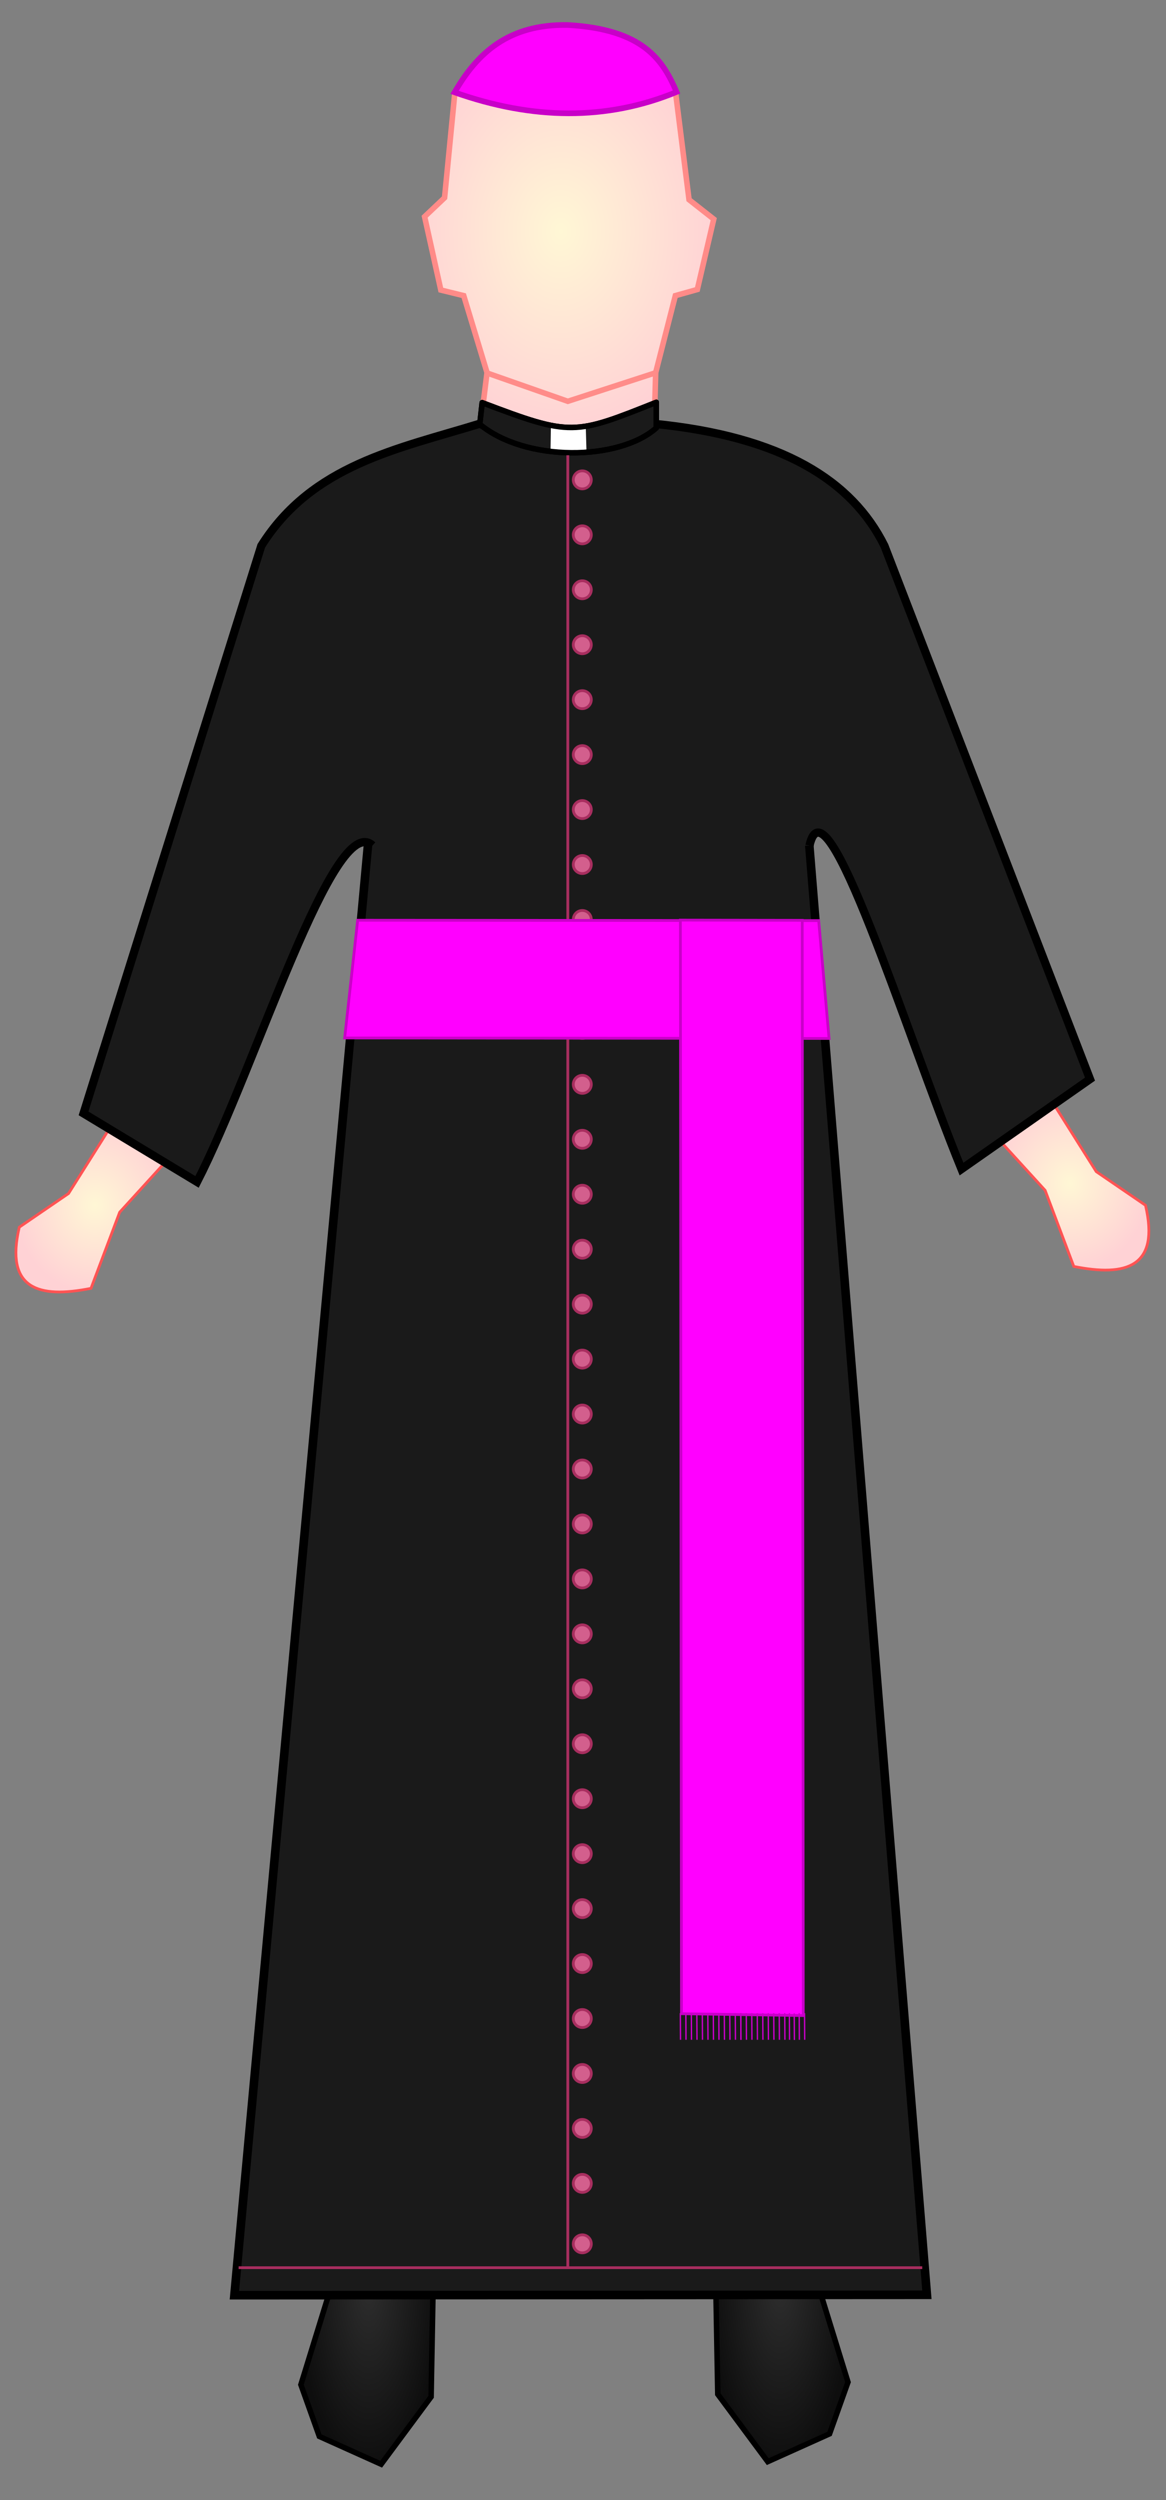 <?xml version="1.0" encoding="UTF-8" standalone="no"?>
<!-- Created with Inkscape (http://www.inkscape.org/) -->
<svg
   xmlns:dc="http://purl.org/dc/elements/1.1/"
   xmlns:cc="http://creativecommons.org/ns#"
   xmlns:rdf="http://www.w3.org/1999/02/22-rdf-syntax-ns#"
   xmlns:svg="http://www.w3.org/2000/svg"
   xmlns="http://www.w3.org/2000/svg"
   xmlns:xlink="http://www.w3.org/1999/xlink"
   xmlns:sodipodi="http://sodipodi.sourceforge.net/DTD/sodipodi-0.dtd"
   xmlns:inkscape="http://www.inkscape.org/namespaces/inkscape"
   width="413.429"
   height="886.289"
   id="svg2"
   sodipodi:version="0.32"
   inkscape:version="0.46"
   version="1.0"
   sodipodi:docbase="F:\pic"
   sodipodi:docname="priest - kopie.svg"
   inkscape:output_extension="org.inkscape.output.svg.inkscape">
  <rect width="100%" height="100%" fill="#808080" stroke="none"/>
  <defs
     id="defs4">
    <inkscape:perspective
       sodipodi:type="inkscape:persp3d"
       inkscape:vp_x="0 : 443.14471 : 1"
       inkscape:vp_y="0 : 1000 : 0"
       inkscape:vp_z="413.42871 : 443.14471 : 1"
       inkscape:persp3d-origin="206.71436 : 295.42981 : 1"
       id="perspective94" />
    <linearGradient
       id="linearGradient3467">
      <stop
         style="stop-color:#2e2e2e;stop-opacity:1;"
         offset="0"
         id="stop3469" />
      <stop
         style="stop-color:#0e0e0e;stop-opacity:1;"
         offset="1"
         id="stop3471" />
    </linearGradient>
    <linearGradient
       id="linearGradient3351">
      <stop
         style="stop-color:#fff7d5;stop-opacity:1;"
         offset="0"
         id="stop3353" />
      <stop
         style="stop-color:#ffd2d5;stop-opacity:1;"
         offset="1"
         id="stop3355" />
    </linearGradient>
    <radialGradient
       inkscape:collect="always"
       xlink:href="#linearGradient3351"
       id="radialGradient3554"
       gradientUnits="userSpaceOnUse"
       gradientTransform="matrix(1,0,0,1.088,0,-45.534)"
       cx="631.446"
       cy="515.315"
       fx="631.446"
       fy="515.315"
       r="29.327" />
    <radialGradient
       inkscape:collect="always"
       xlink:href="#linearGradient3467"
       id="radialGradient3556"
       gradientUnits="userSpaceOnUse"
       gradientTransform="matrix(1,0,0,2.61,0,-1473.367)"
       cx="376.25"
       cy="915.362"
       fx="376.25"
       fy="915.362"
       r="25.667" />
    <radialGradient
       inkscape:collect="always"
       xlink:href="#linearGradient3467"
       id="radialGradient3558"
       gradientUnits="userSpaceOnUse"
       gradientTransform="matrix(1,0,0,2.61,0,-1471.861)"
       cx="526.079"
       cy="914.427"
       fx="526.079"
       fy="914.427"
       r="25.667" />
    <radialGradient
       inkscape:collect="always"
       xlink:href="#linearGradient3351"
       id="radialGradient3560"
       gradientUnits="userSpaceOnUse"
       gradientTransform="matrix(0.994,6.1337717e-8,-7.981037e-8,1.293,2.763,-49.454)"
       cx="446.153"
       cy="168.723"
       fx="446.153"
       fy="168.723"
       r="57.086" />
    <radialGradient
       inkscape:collect="always"
       xlink:href="#linearGradient3351"
       id="radialGradient3562"
       gradientUnits="userSpaceOnUse"
       gradientTransform="matrix(1,0,0,1.088,6,-48.414)"
       cx="270.673"
       cy="525.281"
       fx="270.673"
       fy="525.281"
       r="29.327" />
    <inkscape:perspective
       id="perspective2473"
       inkscape:persp3d-origin="372.04724 : 350.78739 : 1"
       inkscape:vp_z="744.09448 : 526.18109 : 1"
       inkscape:vp_y="0 : 1000 : 0"
       inkscape:vp_x="0 : 526.18109 : 1"
       sodipodi:type="inkscape:persp3d" />
  </defs>
  <sodipodi:namedview
     id="base"
     pagecolor="#ffffff"
     bordercolor="#666666"
     borderopacity="1.0"
     gridtolerance="10000"
     guidetolerance="10"
     objecttolerance="10"
     inkscape:pageopacity="0.0"
     inkscape:pageshadow="2"
     inkscape:zoom="0.70710678"
     inkscape:cx="-69.015597"
     inkscape:cy="362.6296"
     inkscape:document-units="px"
     inkscape:current-layer="g3479"
     showguides="true"
     inkscape:guide-bbox="true"
     inkscape:window-width="1904"
     inkscape:window-height="1044"
     inkscape:window-x="0"
     inkscape:window-y="0"
     showgrid="false">
    <sodipodi:guide
       orientation="1,0"
       position="448.75,886"
       id="guide3252" />
    <sodipodi:guide
       orientation="0,1"
       position="490.379,832.265"
       id="guide3477" />
  </sodipodi:namedview>
  <g
     id="g3479"
     transform="matrix(0.974,0,0,0.974,-235.753,-82.286)">
    <path
       sodipodi:nodetypes="ccccccc"
       id="path3415"
       d="M 624.119,483.896 L 641.119,510.896 L 659.048,523.153 C 664.307,545.606 652.093,549.24 632.947,545.41 L 622.508,517.714 L 602.619,495.896 L 624.119,483.896 z"
       style="fill:url(#radialGradient3554);fill-opacity:1;fill-rule:evenodd;stroke:#ff5353;stroke-width:1px;stroke-linecap:butt;stroke-linejoin:miter;stroke-opacity:1" />
    <path
       sodipodi:nodetypes="ccccccc"
       id="path3393"
       d="M 400.917,850.304 L 398.987,956.813 L 380.797,981.342 L 358.3,971.222 L 351.583,952.403 L 365.364,907.755 L 365.639,849.383"
       style="fill:url(#radialGradient3556);fill-opacity:1;fill-rule:evenodd;stroke:#000000;stroke-width:2px;stroke-linecap:butt;stroke-linejoin:miter;stroke-opacity:1" />
    <path
       sodipodi:nodetypes="ccccccc"
       id="path3436"
       d="M 501.412,849.369 L 503.341,955.878 L 521.531,980.406 L 544.029,970.287 L 550.745,951.468 L 536.965,906.82 L 536.689,848.447"
       style="fill:url(#radialGradient3558);fill-opacity:1;fill-rule:evenodd;stroke:#000000;stroke-width:2px;stroke-linecap:butt;stroke-linejoin:miter;stroke-opacity:1" />
    <path
       sodipodi:nodetypes="cccc"
       id="path3464"
       d="M 376.995,381.33 L 327.375,919.834 L 579.473,919.684 L 535.862,382.284"
       style="fill:#1a1a1a;fill-rule:evenodd;stroke:#000000;stroke-width:3.124;stroke-linecap:butt;stroke-linejoin:miter;stroke-miterlimit:4;stroke-dasharray:none;stroke-opacity:1" />
    <path
       sodipodi:nodetypes="cccccccccccccccc"
       id="path3426"
       d="M 416.678,241.532 L 419.348,220.097 L 410.858,192.086 L 402.534,190.045 L 396.617,163.341 L 403.886,156.458 L 407.624,118.274 L 432.718,97.061 L 463.498,97.164 L 487.901,117.567 L 492.882,157.165 L 501.877,164.236 L 495.892,189.843 L 487.901,192.086 L 480.736,220.097 L 480.16,241.278"
       style="fill:url(#radialGradient3560);fill-opacity:1;fill-rule:evenodd;stroke:#ff8b88;stroke-width:2.017px;stroke-linecap:butt;stroke-linejoin:miter;stroke-opacity:1" />
    <path
       sodipodi:nodetypes="ccc"
       id="path3428"
       d="M 418.959,220.097 L 448.75,230.541 L 480.873,220.097"
       style="fill:none;fill-rule:evenodd;stroke:#ff8c89;stroke-width:2px;stroke-linecap:butt;stroke-linejoin:miter;stroke-opacity:1" />
    <path
       sodipodi:nodetypes="ccccccc"
       id="path3397"
       d="M 284,491.862 L 267,518.862 L 249.071,531.12 C 243.811,553.572 256.026,557.207 275.172,553.377 L 285.611,525.68 L 305.5,503.862 L 284,491.862 z"
       style="fill:url(#radialGradient3562);fill-opacity:1;fill-rule:evenodd;stroke:#ff5353;stroke-width:1px;stroke-linecap:butt;stroke-linejoin:miter;stroke-opacity:1" />
    <path
       sodipodi:nodetypes="cccccccccc"
       id="path3409"
       d="M 377.67,392.176 C 363.531,379.31 335.202,472.872 313.778,514.65 L 272.463,489.706 L 337.164,283.131 C 355.682,253.613 386.88,247.857 416.676,238.698 C 435.044,246.909 464.769,248.88 479.817,238.698 C 526.799,243.261 552.262,259.48 564.006,283.131 L 638.841,477.233 L 592.069,509.973 C 571.562,459.758 542.753,365.267 536.723,392.265"
       style="fill:#1a1a1a;fill-rule:evenodd;stroke:#000000;stroke-width:3;stroke-linecap:butt;stroke-linejoin:miter;stroke-miterlimit:4;stroke-dasharray:none;stroke-opacity:1" />
    <path
       sodipodi:nodetypes="ccccc"
       id="path5251"
       d="M 417.577,231.031 C 450.115,243.404 451.075,242.793 480.96,230.903 L 480.96,240.227 C 467.377,252.282 433.291,252.706 416.694,238.886 L 417.577,231.031 z"
       style="fill:#1a1a1a;fill-rule:evenodd;stroke:#000000;stroke-width:2;stroke-linecap:butt;stroke-linejoin:round;stroke-miterlimit:4;stroke-dasharray:none;stroke-opacity:1" />
    <path
       sodipodi:nodetypes="ccccc"
       id="path5253"
       d="M 442.593,239.644 L 442.459,248.468 C 446.571,249.305 451.045,249.559 455.542,248.468 L 455.275,239.494 C 451.048,241.236 446.82,240.663 442.593,239.644 z"
       style="fill:#ffffff;fill-rule:evenodd;stroke:none;stroke-width:0.879;stroke-linecap:butt;stroke-linejoin:miter;stroke-miterlimit:4;stroke-dasharray:none;stroke-opacity:1" />
    <path
       style="fill:none;fill-rule:evenodd;stroke:#000000;stroke-width:2;stroke-linecap:butt;stroke-linejoin:round;stroke-miterlimit:4;stroke-dasharray:none;stroke-opacity:1"
       d="M 417.577,231.031 C 450.115,243.404 451.075,242.793 480.96,230.903 L 480.96,240.227 C 467.377,252.282 433.291,252.706 416.694,238.886 L 417.577,231.031 z"
       id="path3262"
       sodipodi:nodetypes="ccccc" />
    <path
       id="path3272"
       d="M 448.75,909.671 L 448.75,250.174"
       style="fill:#d35f8d;fill-rule:evenodd;stroke:#a82e5f;stroke-width:1.024px;stroke-linecap:butt;stroke-linejoin:miter;stroke-opacity:1;fill-opacity:1" />
    <path
       id="path3274"
       d="M 328.91,909.818 L 577.78,909.818"
       style="fill:#d35f8d;fill-rule:evenodd;stroke:#a82e5f;stroke-width:0.995px;stroke-linecap:butt;stroke-linejoin:miter;stroke-opacity:1;fill-opacity:1" />
    <path
       sodipodi:type="arc"
       style="opacity:1;fill:#d35f8d;fill-opacity:1;fill-rule:nonzero;stroke:#a82e5f;stroke-width:0.5;stroke-linecap:round;stroke-linejoin:round;stroke-miterlimit:4;stroke-dasharray:none;stroke-dashoffset:0;stroke-opacity:1"
       id="path3278"
       sodipodi:cx="451.4375"
       sodipodi:cy="253.73718"
       sodipodi:rx="1.625"
       sodipodi:ry="1.625"
       d="M 453.062,253.737 A 1.625,1.625 0 1 1 449.812,253.737 A 1.625,1.625 0 1 1 453.062,253.737 z"
       transform="matrix(2.017,0,0,2.017,-456.524,-232.654)" />
    <path
       sodipodi:type="arc"
       style="opacity:1;fill:#d35f8d;fill-opacity:1;fill-rule:nonzero;stroke:#a82e5f;stroke-width:0.5;stroke-linecap:round;stroke-linejoin:round;stroke-miterlimit:4;stroke-dasharray:none;stroke-dashoffset:0;stroke-opacity:1"
       id="path3280"
       sodipodi:cx="451.4375"
       sodipodi:cy="253.73718"
       sodipodi:rx="1.625"
       sodipodi:ry="1.625"
       d="M 453.062,253.737 A 1.625,1.625 0 1 1 449.812,253.737 A 1.625,1.625 0 1 1 453.062,253.737 z"
       transform="matrix(2.017,0,0,2.017,-456.524,-212.654)" />
    <path
       transform="matrix(2.017,0,0,2.017,-456.524,-192.654)"
       d="M 453.062,253.737 A 1.625,1.625 0 1 1 449.812,253.737 A 1.625,1.625 0 1 1 453.062,253.737 z"
       sodipodi:ry="1.625"
       sodipodi:rx="1.625"
       sodipodi:cy="253.73718"
       sodipodi:cx="451.4375"
       id="path3352"
       style="opacity:1;fill:#d35f8d;fill-opacity:1;fill-rule:nonzero;stroke:#a82e5f;stroke-width:0.5;stroke-linecap:round;stroke-linejoin:round;stroke-miterlimit:4;stroke-dasharray:none;stroke-dashoffset:0;stroke-opacity:1"
       sodipodi:type="arc" />
    <path
       transform="matrix(2.017,0,0,2.017,-456.524,-172.654)"
       d="M 453.062,253.737 A 1.625,1.625 0 1 1 449.812,253.737 A 1.625,1.625 0 1 1 453.062,253.737 z"
       sodipodi:ry="1.625"
       sodipodi:rx="1.625"
       sodipodi:cy="253.73718"
       sodipodi:cx="451.4375"
       id="path3354"
       style="opacity:1;fill:#d35f8d;fill-opacity:1;fill-rule:nonzero;stroke:#a82e5f;stroke-width:0.5;stroke-linecap:round;stroke-linejoin:round;stroke-miterlimit:4;stroke-dasharray:none;stroke-dashoffset:0;stroke-opacity:1"
       sodipodi:type="arc" />
    <path
       transform="matrix(2.017,0,0,2.017,-456.524,-152.654)"
       d="M 453.062,253.737 A 1.625,1.625 0 1 1 449.812,253.737 A 1.625,1.625 0 1 1 453.062,253.737 z"
       sodipodi:ry="1.625"
       sodipodi:rx="1.625"
       sodipodi:cy="253.73718"
       sodipodi:cx="451.4375"
       id="path3356"
       style="opacity:1;fill:#d35f8d;fill-opacity:1;fill-rule:nonzero;stroke:#a82e5f;stroke-width:0.5;stroke-linecap:round;stroke-linejoin:round;stroke-miterlimit:4;stroke-dasharray:none;stroke-dashoffset:0;stroke-opacity:1"
       sodipodi:type="arc" />
    <path
       transform="matrix(2.017,0,0,2.017,-456.524,-132.654)"
       d="M 453.062,253.737 A 1.625,1.625 0 1 1 449.812,253.737 A 1.625,1.625 0 1 1 453.062,253.737 z"
       sodipodi:ry="1.625"
       sodipodi:rx="1.625"
       sodipodi:cy="253.73718"
       sodipodi:cx="451.4375"
       id="path3358"
       style="opacity:1;fill:#d35f8d;fill-opacity:1;fill-rule:nonzero;stroke:#a82e5f;stroke-width:0.5;stroke-linecap:round;stroke-linejoin:round;stroke-miterlimit:4;stroke-dasharray:none;stroke-dashoffset:0;stroke-opacity:1"
       sodipodi:type="arc" />
    <path
       sodipodi:type="arc"
       style="opacity:1;fill:#d35f8d;fill-opacity:1;fill-rule:nonzero;stroke:#a82e5f;stroke-width:0.5;stroke-linecap:round;stroke-linejoin:round;stroke-miterlimit:4;stroke-dasharray:none;stroke-dashoffset:0;stroke-opacity:1"
       id="path3360"
       sodipodi:cx="451.4375"
       sodipodi:cy="253.73718"
       sodipodi:rx="1.625"
       sodipodi:ry="1.625"
       d="M 453.062,253.737 A 1.625,1.625 0 1 1 449.812,253.737 A 1.625,1.625 0 1 1 453.062,253.737 z"
       transform="matrix(2.017,0,0,2.017,-456.524,-112.654)" />
    <path
       sodipodi:type="arc"
       style="opacity:1;fill:#d35f8d;fill-opacity:1;fill-rule:nonzero;stroke:#a82e5f;stroke-width:0.5;stroke-linecap:round;stroke-linejoin:round;stroke-miterlimit:4;stroke-dasharray:none;stroke-dashoffset:0;stroke-opacity:1"
       id="path3362"
       sodipodi:cx="451.4375"
       sodipodi:cy="253.73718"
       sodipodi:rx="1.625"
       sodipodi:ry="1.625"
       d="M 453.062,253.737 A 1.625,1.625 0 1 1 449.812,253.737 A 1.625,1.625 0 1 1 453.062,253.737 z"
       transform="matrix(2.017,0,0,2.017,-456.524,-92.654)" />
    <path
       transform="matrix(2.017,0,0,2.017,-456.524,-72.654)"
       d="M 453.062,253.737 A 1.625,1.625 0 1 1 449.812,253.737 A 1.625,1.625 0 1 1 453.062,253.737 z"
       sodipodi:ry="1.625"
       sodipodi:rx="1.625"
       sodipodi:cy="253.73718"
       sodipodi:cx="451.4375"
       id="path3364"
       style="opacity:1;fill:#d35f8d;fill-opacity:1;fill-rule:nonzero;stroke:#a82e5f;stroke-width:0.5;stroke-linecap:round;stroke-linejoin:round;stroke-miterlimit:4;stroke-dasharray:none;stroke-dashoffset:0;stroke-opacity:1"
       sodipodi:type="arc" />
    <path
       transform="matrix(2.017,0,0,2.017,-456.524,-52.654)"
       d="M 453.062,253.737 A 1.625,1.625 0 1 1 449.812,253.737 A 1.625,1.625 0 1 1 453.062,253.737 z"
       sodipodi:ry="1.625"
       sodipodi:rx="1.625"
       sodipodi:cy="253.73718"
       sodipodi:cx="451.4375"
       id="path3366"
       style="opacity:1;fill:#d35f8d;fill-opacity:1;fill-rule:nonzero;stroke:#a82e5f;stroke-width:0.5;stroke-linecap:round;stroke-linejoin:round;stroke-miterlimit:4;stroke-dasharray:none;stroke-dashoffset:0;stroke-opacity:1"
       sodipodi:type="arc" />
    <path
       sodipodi:nodetypes="ccccc"
       id="rect3424"
       d="M 372.247,419.411 L 540.07,419.537 L 543.852,462.44 L 367.519,462.251 L 372.247,419.411 z"
       style="fill:#ff00ff;fill-opacity:1;fill-rule:evenodd;stroke:#ca00c8;stroke-width:1.009;stroke-miterlimit:4;stroke-dasharray:none;stroke-opacity:1" />
    <path
       sodipodi:nodetypes="ccccc"
       id="path3265"
       d="M 489.729,419.363 L 534.084,419.441 L 534.466,818.06 L 490.125,817.375 L 489.729,419.363 z"
       style="fill:#ff00ff;fill-opacity:1;fill-rule:evenodd;stroke:#c800c8;stroke-width:1.004;stroke-miterlimit:4;stroke-dasharray:none;stroke-opacity:1" />
    <path
       sodipodi:type="arc"
       style="opacity:1;fill:#d35f8d;fill-opacity:1;fill-rule:nonzero;stroke:#a82e5f;stroke-width:0.5;stroke-linecap:round;stroke-linejoin:round;stroke-miterlimit:4;stroke-dasharray:none;stroke-dashoffset:0;stroke-opacity:1"
       id="path3368"
       sodipodi:cx="451.4375"
       sodipodi:cy="253.73718"
       sodipodi:rx="1.625"
       sodipodi:ry="1.625"
       d="M 453.062,253.737 A 1.625,1.625 0 1 1 449.812,253.737 A 1.625,1.625 0 1 1 453.062,253.737 z"
       transform="matrix(2.017,0,0,2.017,-456.524,-32.654)" />
    <path
       sodipodi:type="arc"
       style="opacity:1;fill:#d35f8d;fill-opacity:1;fill-rule:nonzero;stroke:#a82e5f;stroke-width:0.5;stroke-linecap:round;stroke-linejoin:round;stroke-miterlimit:4;stroke-dasharray:none;stroke-dashoffset:0;stroke-opacity:1"
       id="path3370"
       sodipodi:cx="451.4375"
       sodipodi:cy="253.73718"
       sodipodi:rx="1.625"
       sodipodi:ry="1.625"
       d="M 453.062,253.737 A 1.625,1.625 0 1 1 449.812,253.737 A 1.625,1.625 0 1 1 453.062,253.737 z"
       transform="matrix(2.017,0,0,2.017,-456.524,-12.654)" />
    <path
       sodipodi:type="arc"
       style="opacity:1;fill:#d35f8d;fill-opacity:1;fill-rule:nonzero;stroke:#a82e5f;stroke-width:0.5;stroke-linecap:round;stroke-linejoin:round;stroke-miterlimit:4;stroke-dasharray:none;stroke-dashoffset:0;stroke-opacity:1"
       id="path3372"
       sodipodi:cx="451.4375"
       sodipodi:cy="253.73718"
       sodipodi:rx="1.625"
       sodipodi:ry="1.625"
       d="M 453.062,253.737 A 1.625,1.625 0 1 1 449.812,253.737 A 1.625,1.625 0 1 1 453.062,253.737 z"
       transform="matrix(2.017,0,0,2.017,-456.524,7.346)" />
    <path
       sodipodi:type="arc"
       style="opacity:1;fill:#d35f8d;fill-opacity:1;fill-rule:nonzero;stroke:#a82e5f;stroke-width:0.5;stroke-linecap:round;stroke-linejoin:round;stroke-miterlimit:4;stroke-dasharray:none;stroke-dashoffset:0;stroke-opacity:1"
       id="path3374"
       sodipodi:cx="451.4375"
       sodipodi:cy="253.73718"
       sodipodi:rx="1.625"
       sodipodi:ry="1.625"
       d="M 453.062,253.737 A 1.625,1.625 0 1 1 449.812,253.737 A 1.625,1.625 0 1 1 453.062,253.737 z"
       transform="matrix(2.017,0,0,2.017,-456.524,27.346)" />
    <path
       transform="matrix(2.017,0,0,2.017,-456.524,47.346)"
       d="M 453.062,253.737 A 1.625,1.625 0 1 1 449.812,253.737 A 1.625,1.625 0 1 1 453.062,253.737 z"
       sodipodi:ry="1.625"
       sodipodi:rx="1.625"
       sodipodi:cy="253.73718"
       sodipodi:cx="451.4375"
       id="path3376"
       style="opacity:1;fill:#d35f8d;fill-opacity:1;fill-rule:nonzero;stroke:#a82e5f;stroke-width:0.5;stroke-linecap:round;stroke-linejoin:round;stroke-miterlimit:4;stroke-dasharray:none;stroke-dashoffset:0;stroke-opacity:1"
       sodipodi:type="arc" />
    <path
       transform="matrix(2.017,0,0,2.017,-456.524,67.346)"
       d="M 453.062,253.737 A 1.625,1.625 0 1 1 449.812,253.737 A 1.625,1.625 0 1 1 453.062,253.737 z"
       sodipodi:ry="1.625"
       sodipodi:rx="1.625"
       sodipodi:cy="253.73718"
       sodipodi:cx="451.4375"
       id="path3378"
       style="opacity:1;fill:#d35f8d;fill-opacity:1;fill-rule:nonzero;stroke:#a82e5f;stroke-width:0.5;stroke-linecap:round;stroke-linejoin:round;stroke-miterlimit:4;stroke-dasharray:none;stroke-dashoffset:0;stroke-opacity:1"
       sodipodi:type="arc" />
    <path
       transform="matrix(2.017,0,0,2.017,-456.524,87.346)"
       d="M 453.062,253.737 A 1.625,1.625 0 1 1 449.812,253.737 A 1.625,1.625 0 1 1 453.062,253.737 z"
       sodipodi:ry="1.625"
       sodipodi:rx="1.625"
       sodipodi:cy="253.73718"
       sodipodi:cx="451.4375"
       id="path3380"
       style="opacity:1;fill:#d35f8d;fill-opacity:1;fill-rule:nonzero;stroke:#a82e5f;stroke-width:0.5;stroke-linecap:round;stroke-linejoin:round;stroke-miterlimit:4;stroke-dasharray:none;stroke-dashoffset:0;stroke-opacity:1"
       sodipodi:type="arc" />
    <path
       transform="matrix(2.017,0,0,2.017,-456.524,107.346)"
       d="M 453.062,253.737 A 1.625,1.625 0 1 1 449.812,253.737 A 1.625,1.625 0 1 1 453.062,253.737 z"
       sodipodi:ry="1.625"
       sodipodi:rx="1.625"
       sodipodi:cy="253.73718"
       sodipodi:cx="451.4375"
       id="path3382"
       style="opacity:1;fill:#d35f8d;fill-opacity:1;fill-rule:nonzero;stroke:#a82e5f;stroke-width:0.5;stroke-linecap:round;stroke-linejoin:round;stroke-miterlimit:4;stroke-dasharray:none;stroke-dashoffset:0;stroke-opacity:1"
       sodipodi:type="arc" />
    <path
       sodipodi:type="arc"
       style="opacity:1;fill:#d35f8d;fill-opacity:1;fill-rule:nonzero;stroke:#a82e5f;stroke-width:0.5;stroke-linecap:round;stroke-linejoin:round;stroke-miterlimit:4;stroke-dasharray:none;stroke-dashoffset:0;stroke-opacity:1"
       id="path3384"
       sodipodi:cx="451.4375"
       sodipodi:cy="253.73718"
       sodipodi:rx="1.625"
       sodipodi:ry="1.625"
       d="M 453.062,253.737 A 1.625,1.625 0 1 1 449.812,253.737 A 1.625,1.625 0 1 1 453.062,253.737 z"
       transform="matrix(2.017,0,0,2.017,-456.524,127.346)" />
    <path
       sodipodi:type="arc"
       style="opacity:1;fill:#d35f8d;fill-opacity:1;fill-rule:nonzero;stroke:#a82e5f;stroke-width:0.5;stroke-linecap:round;stroke-linejoin:round;stroke-miterlimit:4;stroke-dasharray:none;stroke-dashoffset:0;stroke-opacity:1"
       id="path3386"
       sodipodi:cx="451.4375"
       sodipodi:cy="253.73718"
       sodipodi:rx="1.625"
       sodipodi:ry="1.625"
       d="M 453.062,253.737 A 1.625,1.625 0 1 1 449.812,253.737 A 1.625,1.625 0 1 1 453.062,253.737 z"
       transform="matrix(2.017,0,0,2.017,-456.524,147.346)" />
    <path
       sodipodi:type="arc"
       style="opacity:1;fill:#d35f8d;fill-opacity:1;fill-rule:nonzero;stroke:#a82e5f;stroke-width:0.5;stroke-linecap:round;stroke-linejoin:round;stroke-miterlimit:4;stroke-dasharray:none;stroke-dashoffset:0;stroke-opacity:1"
       id="path3388"
       sodipodi:cx="451.4375"
       sodipodi:cy="253.73718"
       sodipodi:rx="1.625"
       sodipodi:ry="1.625"
       d="M 453.062,253.737 A 1.625,1.625 0 1 1 449.812,253.737 A 1.625,1.625 0 1 1 453.062,253.737 z"
       transform="matrix(2.017,0,0,2.017,-456.524,167.346)" />
    <path
       sodipodi:type="arc"
       style="opacity:1;fill:#d35f8d;fill-opacity:1;fill-rule:nonzero;stroke:#a82e5f;stroke-width:0.5;stroke-linecap:round;stroke-linejoin:round;stroke-miterlimit:4;stroke-dasharray:none;stroke-dashoffset:0;stroke-opacity:1"
       id="path3390"
       sodipodi:cx="451.4375"
       sodipodi:cy="253.73718"
       sodipodi:rx="1.625"
       sodipodi:ry="1.625"
       d="M 453.062,253.737 A 1.625,1.625 0 1 1 449.812,253.737 A 1.625,1.625 0 1 1 453.062,253.737 z"
       transform="matrix(2.017,0,0,2.017,-456.524,187.346)" />
    <path
       transform="matrix(2.017,0,0,2.017,-456.524,207.346)"
       d="M 453.062,253.737 A 1.625,1.625 0 1 1 449.812,253.737 A 1.625,1.625 0 1 1 453.062,253.737 z"
       sodipodi:ry="1.625"
       sodipodi:rx="1.625"
       sodipodi:cy="253.73718"
       sodipodi:cx="451.4375"
       id="path3392"
       style="opacity:1;fill:#d35f8d;fill-opacity:1;fill-rule:nonzero;stroke:#a82e5f;stroke-width:0.5;stroke-linecap:round;stroke-linejoin:round;stroke-miterlimit:4;stroke-dasharray:none;stroke-dashoffset:0;stroke-opacity:1"
       sodipodi:type="arc" />
    <path
       transform="matrix(2.017,0,0,2.017,-456.524,227.346)"
       d="M 453.062,253.737 A 1.625,1.625 0 1 1 449.812,253.737 A 1.625,1.625 0 1 1 453.062,253.737 z"
       sodipodi:ry="1.625"
       sodipodi:rx="1.625"
       sodipodi:cy="253.73718"
       sodipodi:cx="451.4375"
       id="path3394"
       style="opacity:1;fill:#d35f8d;fill-opacity:1;fill-rule:nonzero;stroke:#a82e5f;stroke-width:0.5;stroke-linecap:round;stroke-linejoin:round;stroke-miterlimit:4;stroke-dasharray:none;stroke-dashoffset:0;stroke-opacity:1"
       sodipodi:type="arc" />
    <path
       sodipodi:type="arc"
       style="opacity:1;fill:#d35f8d;fill-opacity:1;fill-rule:nonzero;stroke:#a82e5f;stroke-width:0.5;stroke-linecap:round;stroke-linejoin:round;stroke-miterlimit:4;stroke-dasharray:none;stroke-dashoffset:0;stroke-opacity:1"
       id="path3396"
       sodipodi:cx="451.4375"
       sodipodi:cy="253.73718"
       sodipodi:rx="1.625"
       sodipodi:ry="1.625"
       d="M 453.062,253.737 A 1.625,1.625 0 1 1 449.812,253.737 A 1.625,1.625 0 1 1 453.062,253.737 z"
       transform="matrix(2.017,0,0,2.017,-456.524,247.346)" />
    <path
       sodipodi:type="arc"
       style="opacity:1;fill:#d35f8d;fill-opacity:1;fill-rule:nonzero;stroke:#a82e5f;stroke-width:0.5;stroke-linecap:round;stroke-linejoin:round;stroke-miterlimit:4;stroke-dasharray:none;stroke-dashoffset:0;stroke-opacity:1"
       id="path3398"
       sodipodi:cx="451.4375"
       sodipodi:cy="253.73718"
       sodipodi:rx="1.625"
       sodipodi:ry="1.625"
       d="M 453.062,253.737 A 1.625,1.625 0 1 1 449.812,253.737 A 1.625,1.625 0 1 1 453.062,253.737 z"
       transform="matrix(2.017,0,0,2.017,-456.524,267.346)" />
    <path
       transform="matrix(2.017,0,0,2.017,-456.524,287.346)"
       d="M 453.062,253.737 A 1.625,1.625 0 1 1 449.812,253.737 A 1.625,1.625 0 1 1 453.062,253.737 z"
       sodipodi:ry="1.625"
       sodipodi:rx="1.625"
       sodipodi:cy="253.73718"
       sodipodi:cx="451.4375"
       id="path3400"
       style="opacity:1;fill:#d35f8d;fill-opacity:1;fill-rule:nonzero;stroke:#a82e5f;stroke-width:0.5;stroke-linecap:round;stroke-linejoin:round;stroke-miterlimit:4;stroke-dasharray:none;stroke-dashoffset:0;stroke-opacity:1"
       sodipodi:type="arc" />
    <path
       transform="matrix(2.017,0,0,2.017,-456.524,307.346)"
       d="M 453.062,253.737 A 1.625,1.625 0 1 1 449.812,253.737 A 1.625,1.625 0 1 1 453.062,253.737 z"
       sodipodi:ry="1.625"
       sodipodi:rx="1.625"
       sodipodi:cy="253.73718"
       sodipodi:cx="451.4375"
       id="path3402"
       style="opacity:1;fill:#d35f8d;fill-opacity:1;fill-rule:nonzero;stroke:#a82e5f;stroke-width:0.5;stroke-linecap:round;stroke-linejoin:round;stroke-miterlimit:4;stroke-dasharray:none;stroke-dashoffset:0;stroke-opacity:1"
       sodipodi:type="arc" />
    <path
       transform="matrix(2.017,0,0,2.017,-456.524,327.346)"
       d="M 453.062,253.737 A 1.625,1.625 0 1 1 449.812,253.737 A 1.625,1.625 0 1 1 453.062,253.737 z"
       sodipodi:ry="1.625"
       sodipodi:rx="1.625"
       sodipodi:cy="253.73718"
       sodipodi:cx="451.4375"
       id="path3404"
       style="opacity:1;fill:#d35f8d;fill-opacity:1;fill-rule:nonzero;stroke:#a82e5f;stroke-width:0.5;stroke-linecap:round;stroke-linejoin:round;stroke-miterlimit:4;stroke-dasharray:none;stroke-dashoffset:0;stroke-opacity:1"
       sodipodi:type="arc" />
    <path
       transform="matrix(2.017,0,0,2.017,-456.524,347.346)"
       d="M 453.062,253.737 A 1.625,1.625 0 1 1 449.812,253.737 A 1.625,1.625 0 1 1 453.062,253.737 z"
       sodipodi:ry="1.625"
       sodipodi:rx="1.625"
       sodipodi:cy="253.73718"
       sodipodi:cx="451.4375"
       id="path3406"
       style="opacity:1;fill:#d35f8d;fill-opacity:1;fill-rule:nonzero;stroke:#a82e5f;stroke-width:0.5;stroke-linecap:round;stroke-linejoin:round;stroke-miterlimit:4;stroke-dasharray:none;stroke-dashoffset:0;stroke-opacity:1"
       sodipodi:type="arc" />
    <path
       transform="matrix(2.017,0,0,2.017,-456.524,-252.654)"
       d="M 453.062,253.737 A 1.625,1.625 0 1 1 449.812,253.737 A 1.625,1.625 0 1 1 453.062,253.737 z"
       sodipodi:ry="1.625"
       sodipodi:rx="1.625"
       sodipodi:cy="253.73718"
       sodipodi:cx="451.4375"
       id="path3412"
       style="opacity:1;fill:#d35f8d;fill-opacity:1;fill-rule:nonzero;stroke:#a82e5f;stroke-width:0.5;stroke-linecap:round;stroke-linejoin:round;stroke-miterlimit:4;stroke-dasharray:none;stroke-dashoffset:0;stroke-opacity:1"
       sodipodi:type="arc" />
    <path
       sodipodi:type="arc"
       style="opacity:1;fill:#d35f8d;fill-opacity:1;fill-rule:nonzero;stroke:#a82e5f;stroke-width:0.5;stroke-linecap:round;stroke-linejoin:round;stroke-miterlimit:4;stroke-dasharray:none;stroke-dashoffset:0;stroke-opacity:1"
       id="path3414"
       sodipodi:cx="451.4375"
       sodipodi:cy="253.73718"
       sodipodi:rx="1.625"
       sodipodi:ry="1.625"
       d="M 453.062,253.737 A 1.625,1.625 0 1 1 449.812,253.737 A 1.625,1.625 0 1 1 453.062,253.737 z"
       transform="matrix(2.017,0,0,2.017,-456.524,367.346)" />
    <path
       transform="matrix(2.017,0,0,2.017,-456.524,389.346)"
       d="M 453.062,253.737 A 1.625,1.625 0 1 1 449.812,253.737 A 1.625,1.625 0 1 1 453.062,253.737 z"
       sodipodi:ry="1.625"
       sodipodi:rx="1.625"
       sodipodi:cy="253.73718"
       sodipodi:cx="451.4375"
       id="path3416"
       style="opacity:1;fill:#d35f8d;fill-opacity:1;fill-rule:nonzero;stroke:#a82e5f;stroke-width:0.5;stroke-linecap:round;stroke-linejoin:round;stroke-miterlimit:4;stroke-dasharray:none;stroke-dashoffset:0;stroke-opacity:1"
       sodipodi:type="arc" />
    <path
       id="path3226"
       d="M 489.717,817.178 L 489.779,826.866"
       style="fill:#000000;fill-rule:evenodd;stroke:#c800c8;stroke-width:0.5;stroke-linecap:butt;stroke-linejoin:miter;stroke-miterlimit:4;stroke-dasharray:none;stroke-opacity:1" />
    <path
       style="fill:#000000;fill-rule:evenodd;stroke:#c800c8;stroke-width:0.5;stroke-linecap:butt;stroke-linejoin:miter;stroke-miterlimit:4;stroke-dasharray:none;stroke-opacity:1"
       d="M 491.717,817.178 L 491.779,826.866"
       id="path3228" />
    <path
       style="fill:#000000;fill-rule:evenodd;stroke:#c800c8;stroke-width:0.5;stroke-linecap:butt;stroke-linejoin:miter;stroke-miterlimit:4;stroke-dasharray:none;stroke-opacity:1"
       d="M 493.717,817.178 L 493.779,826.866"
       id="path3230" />
    <path
       id="path3232"
       d="M 495.717,817.178 L 495.779,826.866"
       style="fill:none;fill-rule:evenodd;stroke:#c800c8;stroke-width:0.5;stroke-linecap:butt;stroke-linejoin:miter;stroke-miterlimit:4;stroke-dasharray:none;stroke-opacity:1" />
    <path
       style="fill:none;fill-rule:evenodd;stroke:#c800c8;stroke-width:0.5;stroke-linecap:butt;stroke-linejoin:miter;stroke-miterlimit:4;stroke-dasharray:none;stroke-opacity:1"
       d="M 497.717,817.178 L 497.779,826.866"
       id="path3234" />
    <path
       id="path3236"
       d="M 499.717,817.178 L 499.779,826.866"
       style="fill:none;fill-rule:evenodd;stroke:#c800c8;stroke-width:0.5;stroke-linecap:butt;stroke-linejoin:miter;stroke-miterlimit:4;stroke-dasharray:none;stroke-opacity:1" />
    <path
       id="path3238"
       d="M 501.717,817.178 L 501.779,826.866"
       style="fill:none;fill-rule:evenodd;stroke:#c800c8;stroke-width:0.5;stroke-linecap:butt;stroke-linejoin:miter;stroke-miterlimit:4;stroke-dasharray:none;stroke-opacity:1" />
    <path
       style="fill:none;fill-rule:evenodd;stroke:#c800c8;stroke-width:0.5;stroke-linecap:butt;stroke-linejoin:miter;stroke-miterlimit:4;stroke-dasharray:none;stroke-opacity:1"
       d="M 503.717,817.178 L 503.779,826.866"
       id="path3240" />
    <path
       id="path3242"
       d="M 505.717,817.178 L 505.779,826.866"
       style="fill:none;fill-rule:evenodd;stroke:#c800c8;stroke-width:0.5;stroke-linecap:butt;stroke-linejoin:miter;stroke-miterlimit:4;stroke-dasharray:none;stroke-opacity:1" />
    <path
       style="fill:none;fill-rule:evenodd;stroke:#c800c8;stroke-width:0.5;stroke-linecap:butt;stroke-linejoin:miter;stroke-miterlimit:4;stroke-dasharray:none;stroke-opacity:1"
       d="M 507.717,817.178 L 507.779,826.866"
       id="path3244" />
    <path
       style="fill:none;fill-rule:evenodd;stroke:#c800c8;stroke-width:0.5;stroke-linecap:butt;stroke-linejoin:miter;stroke-miterlimit:4;stroke-dasharray:none;stroke-opacity:1"
       d="M 509.717,817.178 L 509.779,826.866"
       id="path3246" />
    <path
       id="path3248"
       d="M 511.717,817.178 L 511.779,826.866"
       style="fill:none;fill-rule:evenodd;stroke:#c800c8;stroke-width:0.5;stroke-linecap:butt;stroke-linejoin:miter;stroke-miterlimit:4;stroke-dasharray:none;stroke-opacity:1" />
    <path
       style="fill:none;fill-rule:evenodd;stroke:#c800c8;stroke-width:0.5;stroke-linecap:butt;stroke-linejoin:miter;stroke-miterlimit:4;stroke-dasharray:none;stroke-opacity:1"
       d="M 511.717,817.178 L 511.779,826.866"
       id="path3250" />
    <path
       id="path3252"
       d="M 513.717,817.178 L 513.779,826.866"
       style="fill:none;fill-rule:evenodd;stroke:#c800c8;stroke-width:0.5;stroke-linecap:butt;stroke-linejoin:miter;stroke-miterlimit:4;stroke-dasharray:none;stroke-opacity:1" />
    <path
       id="path3254"
       d="M 515.717,817.178 L 515.779,826.866"
       style="fill:none;fill-rule:evenodd;stroke:#c800c8;stroke-width:0.5;stroke-linecap:butt;stroke-linejoin:miter;stroke-miterlimit:4;stroke-dasharray:none;stroke-opacity:1" />
    <path
       style="fill:none;fill-rule:evenodd;stroke:#c800c8;stroke-width:0.5;stroke-linecap:butt;stroke-linejoin:miter;stroke-miterlimit:4;stroke-dasharray:none;stroke-opacity:1"
       d="M 517.717,817.178 L 517.779,826.866"
       id="path3256" />
    <path
       id="path3258"
       d="M 519.717,817.178 L 519.779,826.866"
       style="fill:none;fill-rule:evenodd;stroke:#c800c8;stroke-width:0.5;stroke-linecap:butt;stroke-linejoin:miter;stroke-miterlimit:4;stroke-dasharray:none;stroke-opacity:1" />
    <path
       style="fill:none;fill-rule:evenodd;stroke:#c800c8;stroke-width:0.5;stroke-linecap:butt;stroke-linejoin:miter;stroke-miterlimit:4;stroke-dasharray:none;stroke-opacity:1"
       d="M 521.717,817.178 L 521.779,826.866"
       id="path3260" />
    <path
       style="fill:none;fill-rule:evenodd;stroke:#c800c8;stroke-width:0.5;stroke-linecap:butt;stroke-linejoin:miter;stroke-miterlimit:4;stroke-dasharray:none;stroke-opacity:1"
       d="M 523.717,817.178 L 523.779,826.866"
       id="path3263" />
    <path
       id="path3266"
       d="M 525.717,817.178 L 525.779,826.866"
       style="fill:none;fill-rule:evenodd;stroke:#c800c8;stroke-width:0.5;stroke-linecap:butt;stroke-linejoin:miter;stroke-miterlimit:4;stroke-dasharray:none;stroke-opacity:1" />
    <path
       style="fill:none;fill-rule:evenodd;stroke:#c800c8;stroke-width:0.5;stroke-linecap:butt;stroke-linejoin:miter;stroke-miterlimit:4;stroke-dasharray:none;stroke-opacity:1"
       d="M 527.717,817.178 L 527.779,826.866"
       id="path3268" />
    <path
       id="path3270"
       d="M 529.404,817.178 L 529.467,826.866"
       style="fill:none;fill-rule:evenodd;stroke:#c800c8;stroke-width:0.5;stroke-linecap:butt;stroke-linejoin:miter;stroke-miterlimit:4;stroke-dasharray:none;stroke-opacity:1" />
    <path
       style="fill:none;fill-rule:evenodd;stroke:#c800c8;stroke-width:0.5;stroke-linecap:butt;stroke-linejoin:miter;stroke-miterlimit:4;stroke-dasharray:none;stroke-opacity:1"
       d="M 531.171,817.241 L 531.234,826.928"
       id="path3440" />
    <path
       id="path3442"
       d="M 532.984,817.178 L 533.046,826.866"
       style="fill:none;fill-rule:evenodd;stroke:#c800c8;stroke-width:0.5;stroke-linecap:butt;stroke-linejoin:miter;stroke-miterlimit:4;stroke-dasharray:none;stroke-opacity:1" />
    <path
       id="path3444"
       d="M 534.921,817.178 L 534.984,826.866"
       style="fill:none;fill-rule:evenodd;stroke:#c800c8;stroke-width:0.5;stroke-linecap:butt;stroke-linejoin:miter;stroke-miterlimit:4;stroke-dasharray:none;stroke-opacity:1" />
    <path
       style="fill:#ff00ff;fill-rule:evenodd;stroke:#c800c8;stroke-width:2.052;stroke-linecap:butt;stroke-linejoin:miter;stroke-miterlimit:4;stroke-dasharray:none;stroke-opacity:1;fill-opacity:1"
       d="M 407.532,118.091 C 415.705,103.909 427.072,93.161 448.837,93.59 C 476.303,95.183 483.328,106.318 488.345,117.962 C 462.806,128.491 435.808,128.084 407.532,118.091 z"
       id="path3239"
       sodipodi:nodetypes="cccc" />
  </g>
</svg>

